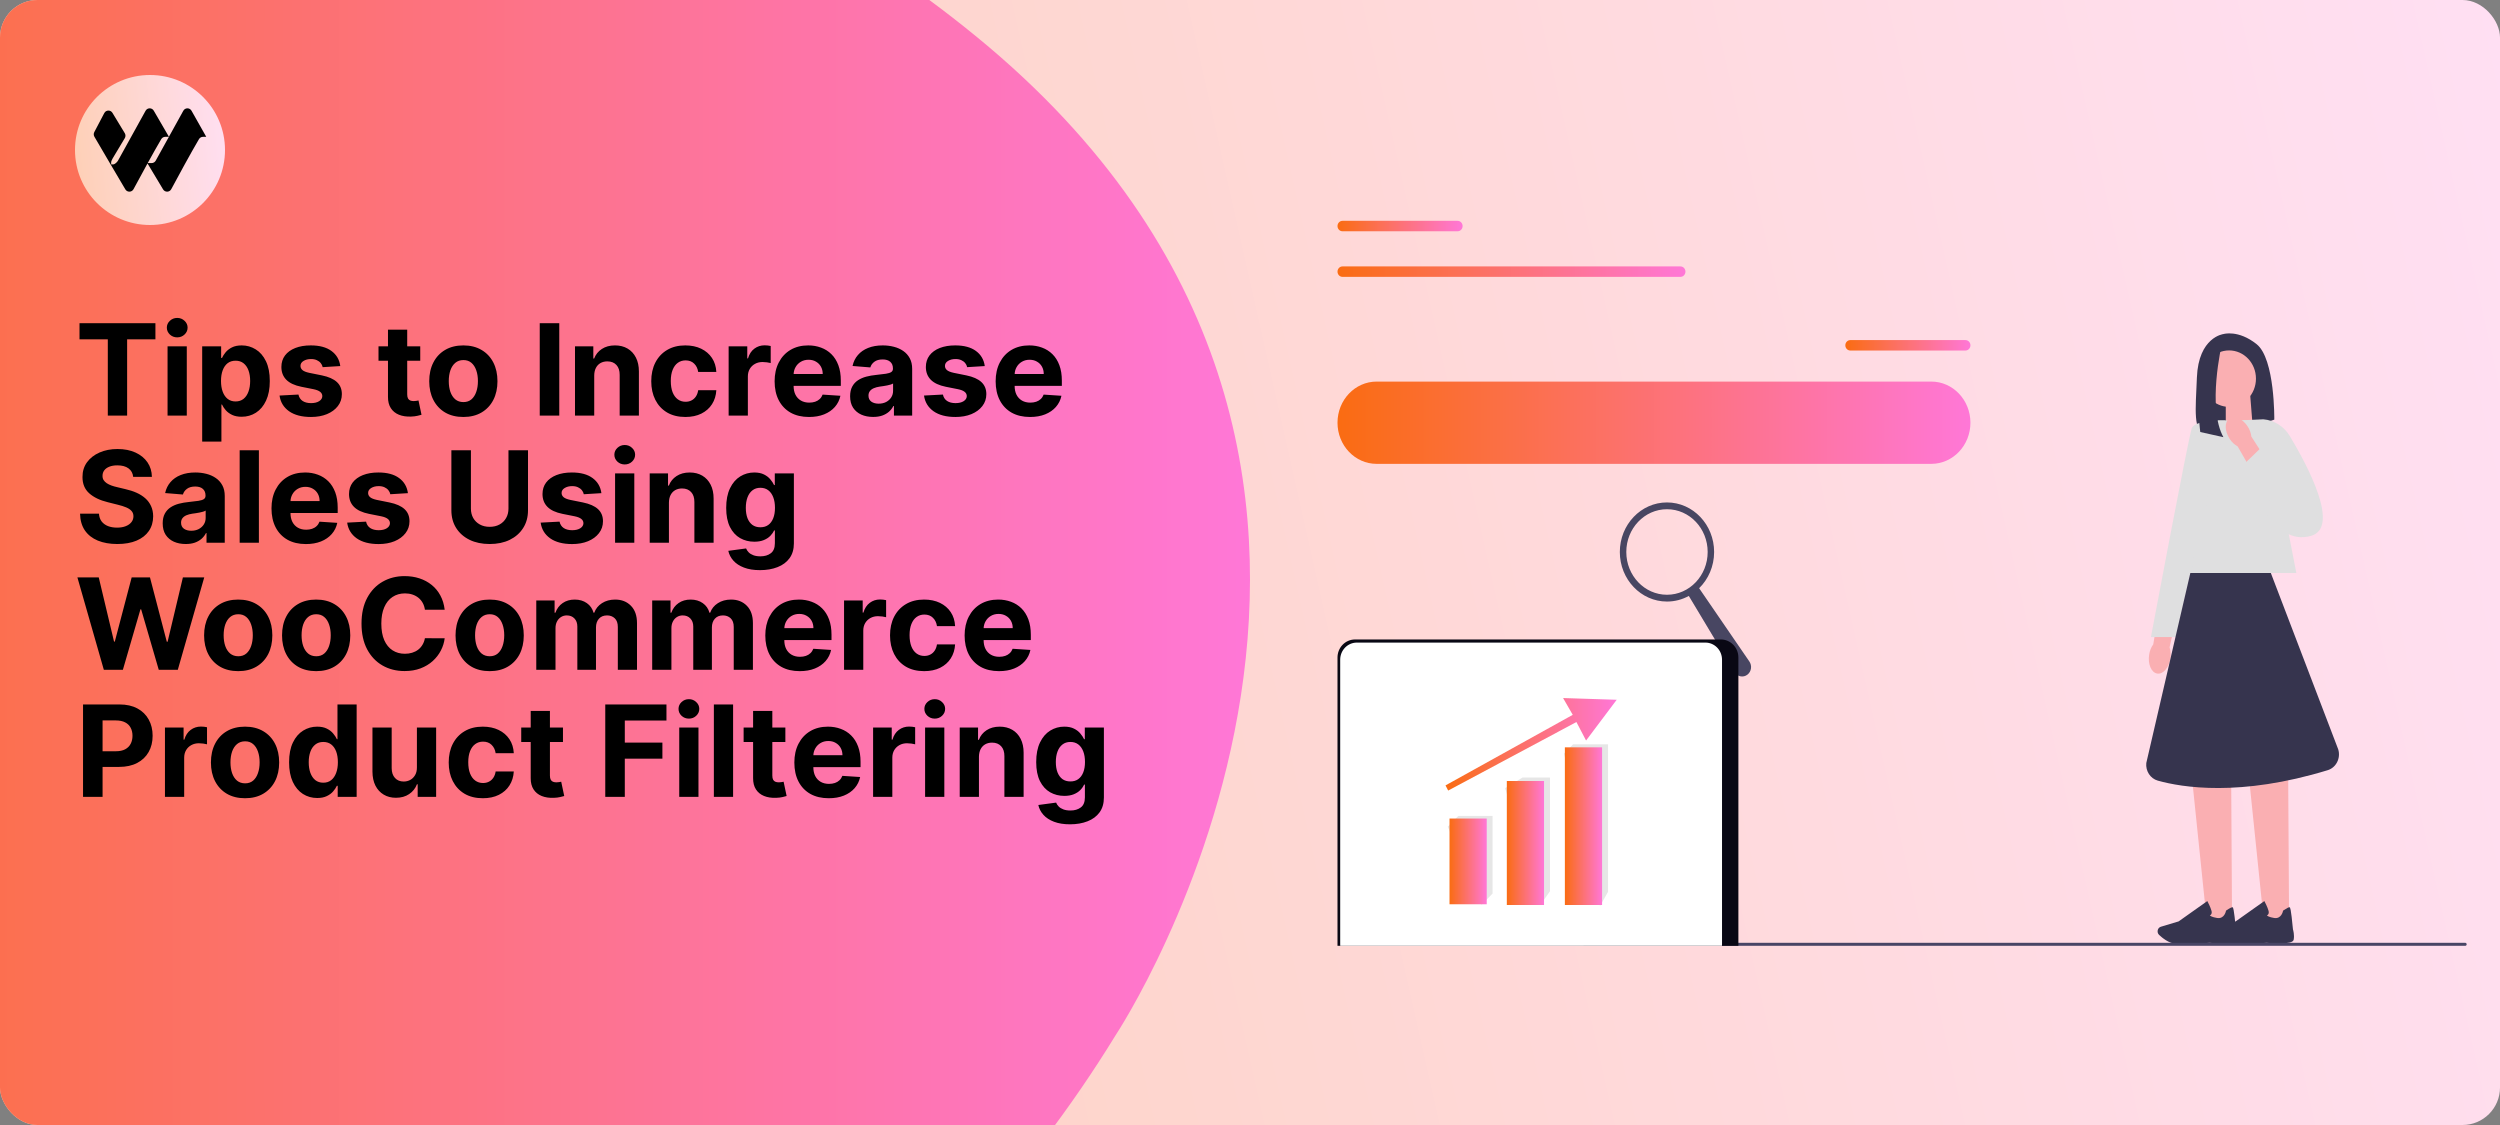 <svg width="1200" height="540" viewBox="0 0 1200 540" fill="none" xmlns="http://www.w3.org/2000/svg">
<rect x="0" y="0" width="1200" height="540" fill="#808080" stroke="none"/>
<g clip-path="url(#clip0_47_266)">
<rect width="1200" height="540" rx="18" fill="url(#paint0_linear_47_266)"/>
<path d="M-20.467 17.831C18.174 -16.541 219.965 -186.239 468.983 17.828C718 221.895 535.53 496.847 535.53 496.847C365.942 773.947 -65.549 947.94 -211.525 797.576C-357.501 647.211 -234.051 207.817 -20.467 17.831Z" fill="url(#paint1_linear_47_266)"/>
<g clip-path="url(#clip1_47_266)">
<path d="M108 72C108 52.118 91.882 36 72 36C52.118 36 36 52.118 36 72C36 91.882 52.118 108 72 108C91.882 108 108 91.882 108 72Z" fill="url(#paint2_linear_47_266)"/>
<path d="M87.989 53.171C88.85 51.617 91.057 51.608 91.93 53.154L99 65.676H97.442C96.653 65.676 95.921 66.088 95.516 66.774C91.547 73.495 85.305 85.027 82.203 90.803C81.367 92.359 79.18 92.407 78.271 90.894L70.805 78.45C68.224 83.135 65.724 87.765 64.092 90.803C63.257 92.359 61.069 92.407 60.161 90.894L52.718 78.278L45.316 65.637C44.914 64.95 44.894 64.099 45.265 63.393L50.07 54.245C50.93 52.691 53.137 52.682 54.01 54.228L59.95 64.028C60.354 64.776 60.315 65.691 59.848 66.4L54.104 75.981C53.856 76.357 53.353 77.443 53.353 77.895V78.921H54.289C55.109 78.921 56.235 77.829 56.636 77.105L69.879 53.171C70.739 51.617 72.946 51.608 73.82 53.154L81.083 65.653L79.332 65.676C78.542 65.676 77.811 66.088 77.406 66.774C75.55 69.916 73.199 74.112 70.903 78.278H72.771C73.59 78.278 74.346 77.829 74.746 77.105L87.989 53.171Z" fill="black"/>
</g>
<path d="M38.166 162.87V155.136H74.602V162.87H61.02V199.5H51.748V162.87H38.166ZM80.429 199.5V166.227H89.657V199.5H80.429ZM85.064 161.938C83.692 161.938 82.515 161.483 81.533 160.574C80.566 159.649 80.082 158.545 80.082 157.259C80.082 155.988 80.566 154.898 81.533 153.988C82.515 153.064 83.692 152.602 85.064 152.602C86.436 152.602 87.606 153.064 88.573 153.988C89.555 154.898 90.046 155.988 90.046 157.259C90.046 158.545 89.555 159.649 88.573 160.574C87.606 161.483 86.436 161.938 85.064 161.938ZM97.049 211.977V166.227H106.147V171.816H106.558C106.963 170.921 107.548 170.011 108.313 169.087C109.093 168.148 110.104 167.368 111.346 166.747C112.602 166.112 114.162 165.794 116.025 165.794C118.451 165.794 120.689 166.429 122.74 167.7C124.79 168.957 126.43 170.856 127.657 173.397C128.885 175.925 129.498 179.094 129.498 182.907C129.498 186.618 128.899 189.752 127.7 192.308C126.516 194.85 124.899 196.778 122.848 198.092C120.812 199.392 118.53 200.042 116.003 200.042C114.212 200.042 112.689 199.746 111.432 199.153C110.19 198.561 109.172 197.818 108.378 196.922C107.584 196.012 106.977 195.095 106.558 194.171H106.277V211.977H97.049ZM106.082 182.864C106.082 184.842 106.356 186.568 106.905 188.041C107.454 189.514 108.248 190.662 109.288 191.485C110.328 192.294 111.591 192.698 113.079 192.698C114.58 192.698 115.851 192.287 116.891 191.463C117.931 190.626 118.718 189.471 119.252 187.998C119.801 186.51 120.075 184.799 120.075 182.864C120.075 180.943 119.808 179.253 119.274 177.795C118.74 176.336 117.953 175.195 116.913 174.372C115.873 173.549 114.595 173.137 113.079 173.137C111.577 173.137 110.306 173.535 109.266 174.329C108.241 175.123 107.454 176.25 106.905 177.708C106.356 179.167 106.082 180.885 106.082 182.864ZM163.334 175.715L154.886 176.235C154.742 175.513 154.431 174.863 153.955 174.286C153.478 173.693 152.85 173.224 152.07 172.877C151.305 172.516 150.388 172.336 149.319 172.336C147.889 172.336 146.683 172.639 145.701 173.246C144.719 173.838 144.228 174.632 144.228 175.629C144.228 176.423 144.546 177.094 145.182 177.643C145.817 178.192 146.907 178.632 148.453 178.964L154.475 180.178C157.709 180.842 160.121 181.911 161.71 183.384C163.298 184.857 164.092 186.792 164.092 189.189C164.092 191.37 163.45 193.283 162.165 194.929C160.894 196.576 159.146 197.861 156.922 198.785C154.713 199.695 152.164 200.15 149.276 200.15C144.871 200.15 141.362 199.233 138.748 197.399C136.149 195.55 134.625 193.038 134.177 189.86L143.254 189.384C143.528 190.727 144.192 191.752 145.247 192.46C146.301 193.153 147.651 193.5 149.297 193.5C150.915 193.5 152.214 193.189 153.196 192.568C154.193 191.933 154.698 191.117 154.713 190.12C154.698 189.283 154.345 188.597 153.651 188.062C152.958 187.514 151.89 187.095 150.445 186.806L144.683 185.658C141.434 185.008 139.015 183.882 137.427 182.279C135.852 180.676 135.065 178.632 135.065 176.148C135.065 174.011 135.643 172.17 136.798 170.625C137.968 169.079 139.607 167.888 141.716 167.05C143.839 166.213 146.322 165.794 149.167 165.794C153.37 165.794 156.677 166.682 159.089 168.458C161.515 170.235 162.93 172.654 163.334 175.715ZM201.719 166.227V173.159H181.682V166.227H201.719ZM186.231 158.256H195.459V189.276C195.459 190.128 195.589 190.792 195.849 191.268C196.109 191.731 196.47 192.056 196.932 192.243C197.408 192.431 197.957 192.525 198.578 192.525C199.011 192.525 199.445 192.489 199.878 192.417C200.311 192.33 200.643 192.265 200.874 192.222L202.326 199.088C201.864 199.233 201.214 199.399 200.376 199.587C199.539 199.789 198.52 199.912 197.322 199.955C195.098 200.042 193.148 199.746 191.473 199.067C189.812 198.388 188.52 197.334 187.596 195.904C186.671 194.474 186.216 192.669 186.231 190.489V158.256ZM222.406 200.15C219.042 200.15 216.132 199.435 213.677 198.005C211.236 196.561 209.351 194.554 208.023 191.983C206.694 189.398 206.03 186.402 206.03 182.994C206.03 179.557 206.694 176.553 208.023 173.982C209.351 171.397 211.236 169.39 213.677 167.96C216.132 166.516 219.042 165.794 222.406 165.794C225.771 165.794 228.674 166.516 231.114 167.96C233.569 169.39 235.461 171.397 236.79 173.982C238.118 176.553 238.783 179.557 238.783 182.994C238.783 186.402 238.118 189.398 236.79 191.983C235.461 194.554 233.569 196.561 231.114 198.005C228.674 199.435 225.771 200.15 222.406 200.15ZM222.45 193.001C223.98 193.001 225.258 192.568 226.284 191.702C227.309 190.821 228.082 189.622 228.602 188.106C229.136 186.589 229.403 184.864 229.403 182.929C229.403 180.993 229.136 179.268 228.602 177.751C228.082 176.235 227.309 175.036 226.284 174.156C225.258 173.275 223.98 172.834 222.45 172.834C220.904 172.834 219.605 173.275 218.551 174.156C217.511 175.036 216.724 176.235 216.189 177.751C215.669 179.268 215.41 180.993 215.41 182.929C215.41 184.864 215.669 186.589 216.189 188.106C216.724 189.622 217.511 190.821 218.551 191.702C219.605 192.568 220.904 193.001 222.45 193.001ZM268.454 155.136V199.5H259.075V155.136H268.454ZM285.226 180.264V199.5H275.998V166.227H284.793V172.098H285.183C285.919 170.163 287.154 168.632 288.887 167.505C290.62 166.364 292.721 165.794 295.19 165.794C297.501 165.794 299.516 166.299 301.234 167.31C302.953 168.321 304.288 169.765 305.242 171.643C306.195 173.506 306.671 175.73 306.671 178.315V199.5H297.443V179.961C297.458 177.925 296.938 176.336 295.884 175.195C294.829 174.04 293.378 173.462 291.53 173.462C290.288 173.462 289.19 173.73 288.237 174.264C287.298 174.798 286.562 175.578 286.027 176.603C285.508 177.614 285.24 178.835 285.226 180.264ZM328.978 200.15C325.569 200.15 322.638 199.428 320.183 197.984C317.742 196.525 315.865 194.503 314.551 191.918C313.251 189.333 312.601 186.358 312.601 182.994C312.601 179.585 313.258 176.596 314.572 174.026C315.901 171.441 317.786 169.426 320.226 167.982C322.667 166.523 325.569 165.794 328.934 165.794C331.837 165.794 334.379 166.321 336.559 167.375C338.74 168.43 340.466 169.91 341.737 171.816C343.007 173.722 343.708 175.961 343.838 178.531H335.13C334.884 176.871 334.234 175.535 333.18 174.524C332.14 173.498 330.776 172.986 329.086 172.986C327.656 172.986 326.407 173.376 325.338 174.156C324.284 174.921 323.461 176.04 322.869 177.513C322.277 178.986 321.981 180.77 321.981 182.864C321.981 184.987 322.27 186.792 322.847 188.279C323.439 189.767 324.27 190.9 325.338 191.68C326.407 192.46 327.656 192.85 329.086 192.85C330.14 192.85 331.086 192.633 331.924 192.2C332.776 191.767 333.476 191.138 334.025 190.315C334.588 189.478 334.956 188.474 335.13 187.304H343.838C343.693 189.846 343 192.084 341.758 194.02C340.531 195.94 338.834 197.442 336.668 198.525C334.501 199.608 331.938 200.15 328.978 200.15ZM349.746 199.5V166.227H358.692V172.033H359.039C359.646 169.968 360.664 168.408 362.093 167.354C363.523 166.285 365.169 165.751 367.032 165.751C367.494 165.751 367.993 165.78 368.527 165.837C369.061 165.895 369.531 165.975 369.935 166.076V174.264C369.502 174.134 368.902 174.018 368.137 173.917C367.372 173.816 366.671 173.766 366.036 173.766C364.678 173.766 363.465 174.062 362.397 174.654C361.342 175.231 360.505 176.04 359.884 177.08C359.277 178.12 358.974 179.318 358.974 180.676V199.5H349.746ZM388.32 200.15C384.898 200.15 381.952 199.457 379.482 198.07C377.027 196.67 375.136 194.691 373.807 192.135C372.478 189.564 371.814 186.525 371.814 183.015C371.814 179.593 372.478 176.589 373.807 174.004C375.136 171.419 377.006 169.404 379.417 167.96C381.844 166.516 384.689 165.794 387.952 165.794C390.147 165.794 392.191 166.148 394.083 166.855C395.989 167.549 397.65 168.596 399.065 169.996C400.494 171.397 401.606 173.159 402.401 175.282C403.195 177.39 403.592 179.86 403.592 182.69V185.225H375.497V179.506H394.906C394.906 178.177 394.617 177 394.039 175.975C393.462 174.95 392.66 174.148 391.635 173.571C390.624 172.979 389.447 172.683 388.104 172.683C386.703 172.683 385.461 173.007 384.378 173.657C383.309 174.293 382.472 175.152 381.865 176.235C381.259 177.304 380.948 178.495 380.934 179.809V185.246C380.934 186.893 381.237 188.315 381.844 189.514C382.465 190.712 383.338 191.637 384.465 192.287C385.591 192.936 386.927 193.261 388.472 193.261C389.497 193.261 390.436 193.117 391.288 192.828C392.14 192.539 392.869 192.106 393.476 191.528C394.083 190.951 394.545 190.243 394.862 189.406L403.397 189.969C402.964 192.019 402.076 193.81 400.733 195.341C399.404 196.857 397.686 198.041 395.577 198.893C393.483 199.731 391.064 200.15 388.32 200.15ZM419.102 200.128C416.979 200.128 415.087 199.76 413.427 199.023C411.766 198.272 410.452 197.168 409.484 195.709C408.531 194.236 408.055 192.402 408.055 190.207C408.055 188.359 408.394 186.806 409.073 185.55C409.751 184.293 410.676 183.282 411.845 182.517C413.015 181.752 414.344 181.174 415.831 180.784C417.333 180.394 418.907 180.12 420.553 179.961C422.489 179.759 424.048 179.571 425.232 179.398C426.417 179.21 427.276 178.936 427.81 178.575C428.345 178.214 428.612 177.679 428.612 176.972V176.842C428.612 175.47 428.178 174.408 427.312 173.657C426.46 172.906 425.247 172.531 423.673 172.531C422.012 172.531 420.691 172.899 419.709 173.636C418.727 174.358 418.077 175.268 417.759 176.365L409.224 175.672C409.657 173.65 410.51 171.903 411.78 170.43C413.051 168.942 414.69 167.801 416.698 167.007C418.719 166.198 421.059 165.794 423.716 165.794C425.565 165.794 427.334 166.011 429.023 166.444C430.727 166.877 432.236 167.549 433.551 168.458C434.879 169.368 435.926 170.538 436.692 171.968C437.457 173.383 437.84 175.08 437.84 177.058V199.5H429.088V194.886H428.828C428.294 195.926 427.579 196.843 426.684 197.637C425.788 198.417 424.713 199.031 423.456 199.478C422.2 199.912 420.748 200.128 419.102 200.128ZM421.745 193.76C423.102 193.76 424.301 193.492 425.341 192.958C426.381 192.409 427.196 191.673 427.789 190.749C428.381 189.824 428.677 188.777 428.677 187.608V184.077C428.388 184.264 427.991 184.438 427.485 184.597C426.994 184.741 426.438 184.878 425.817 185.008C425.196 185.124 424.575 185.232 423.954 185.333C423.333 185.42 422.77 185.499 422.265 185.571C421.182 185.73 420.236 185.983 419.427 186.33C418.618 186.676 417.99 187.145 417.542 187.738C417.095 188.315 416.871 189.037 416.871 189.904C416.871 191.16 417.326 192.121 418.236 192.785C419.16 193.435 420.33 193.76 421.745 193.76ZM472.683 175.715L464.235 176.235C464.09 175.513 463.78 174.863 463.303 174.286C462.827 173.693 462.199 173.224 461.419 172.877C460.653 172.516 459.736 172.336 458.668 172.336C457.238 172.336 456.032 172.639 455.05 173.246C454.068 173.838 453.577 174.632 453.577 175.629C453.577 176.423 453.895 177.094 454.53 177.643C455.166 178.192 456.256 178.632 457.801 178.964L463.823 180.178C467.058 180.842 469.47 181.911 471.058 183.384C472.647 184.857 473.441 186.792 473.441 189.189C473.441 191.37 472.798 193.283 471.513 194.929C470.242 196.576 468.495 197.861 466.271 198.785C464.061 199.695 461.513 200.15 458.624 200.15C454.22 200.15 450.71 199.233 448.097 197.399C445.497 195.55 443.974 193.038 443.526 189.86L452.602 189.384C452.877 190.727 453.541 191.752 454.595 192.46C455.649 193.153 457 193.5 458.646 193.5C460.263 193.5 461.563 193.189 462.545 192.568C463.542 191.933 464.047 191.117 464.061 190.12C464.047 189.283 463.693 188.597 463 188.062C462.307 187.514 461.238 187.095 459.794 186.806L454.032 185.658C450.783 185.008 448.364 183.882 446.775 182.279C445.201 180.676 444.414 178.632 444.414 176.148C444.414 174.011 444.992 172.17 446.147 170.625C447.317 169.079 448.956 167.888 451.064 167.05C453.187 166.213 455.671 165.794 458.516 165.794C462.718 165.794 466.025 166.682 468.437 168.458C470.863 170.235 472.279 172.654 472.683 175.715ZM494.415 200.15C490.993 200.15 488.047 199.457 485.577 198.07C483.122 196.67 481.23 194.691 479.902 192.135C478.573 189.564 477.909 186.525 477.909 183.015C477.909 179.593 478.573 176.589 479.902 174.004C481.23 171.419 483.1 169.404 485.512 167.96C487.938 166.516 490.783 165.794 494.047 165.794C496.242 165.794 498.285 166.148 500.177 166.855C502.084 167.549 503.744 168.596 505.16 169.996C506.589 171.397 507.701 173.159 508.495 175.282C509.29 177.39 509.687 179.86 509.687 182.69V185.225H481.591V179.506H501C501 178.177 500.712 177 500.134 175.975C499.556 174.95 498.755 174.148 497.729 173.571C496.719 172.979 495.542 172.683 494.199 172.683C492.798 172.683 491.556 173.007 490.473 173.657C489.404 174.293 488.566 175.152 487.96 176.235C487.353 177.304 487.043 178.495 487.028 179.809V185.246C487.028 186.893 487.332 188.315 487.938 189.514C488.559 190.712 489.433 191.637 490.559 192.287C491.686 192.936 493.022 193.261 494.567 193.261C495.592 193.261 496.531 193.117 497.383 192.828C498.235 192.539 498.964 192.106 499.571 191.528C500.177 190.951 500.639 190.243 500.957 189.406L509.492 189.969C509.059 192.019 508.171 193.81 506.828 195.341C505.499 196.857 503.78 198.041 501.672 198.893C499.578 199.731 497.159 200.15 494.415 200.15ZM63.922 228.895C63.749 227.148 63.005 225.79 61.691 224.823C60.377 223.855 58.593 223.371 56.341 223.371C54.81 223.371 53.517 223.588 52.463 224.021C51.409 224.44 50.6 225.025 50.037 225.776C49.488 226.527 49.214 227.379 49.214 228.332C49.185 229.126 49.351 229.819 49.712 230.412C50.087 231.004 50.6 231.516 51.25 231.95C51.9 232.368 52.651 232.737 53.503 233.054C54.355 233.358 55.265 233.618 56.232 233.834L60.218 234.787C62.153 235.221 63.929 235.798 65.547 236.52C67.164 237.242 68.565 238.13 69.749 239.185C70.933 240.239 71.85 241.481 72.5 242.911C73.165 244.34 73.504 245.979 73.519 247.828C73.504 250.543 72.811 252.897 71.439 254.89C70.081 256.868 68.117 258.406 65.547 259.504C62.991 260.587 59.908 261.128 56.297 261.128C52.716 261.128 49.596 260.579 46.939 259.482C44.297 258.384 42.231 256.76 40.744 254.608C39.271 252.442 38.498 249.763 38.426 246.571H47.502C47.604 248.059 48.03 249.301 48.781 250.297C49.546 251.279 50.564 252.023 51.835 252.528C53.12 253.019 54.572 253.265 56.189 253.265C57.778 253.265 59.157 253.034 60.326 252.572C61.511 252.11 62.428 251.467 63.077 250.644C63.727 249.821 64.052 248.875 64.052 247.806C64.052 246.81 63.756 245.972 63.164 245.293C62.586 244.615 61.734 244.037 60.608 243.56C59.496 243.084 58.131 242.651 56.514 242.261L51.683 241.048C47.943 240.138 44.99 238.715 42.824 236.78C40.657 234.845 39.581 232.238 39.596 228.96C39.581 226.274 40.296 223.927 41.74 221.92C43.199 219.913 45.199 218.346 47.741 217.219C50.282 216.093 53.171 215.53 56.406 215.53C59.698 215.53 62.572 216.093 65.027 217.219C67.496 218.346 69.417 219.913 70.789 221.92C72.161 223.927 72.869 226.252 72.912 228.895H63.922ZM89.142 261.128C87.019 261.128 85.127 260.76 83.467 260.023C81.806 259.272 80.492 258.168 79.524 256.709C78.571 255.236 78.094 253.402 78.094 251.207C78.094 249.359 78.434 247.806 79.113 246.55C79.791 245.293 80.716 244.282 81.885 243.517C83.055 242.752 84.384 242.174 85.871 241.784C87.373 241.394 88.947 241.12 90.594 240.961C92.529 240.759 94.088 240.571 95.272 240.398C96.457 240.21 97.316 239.936 97.85 239.575C98.385 239.214 98.652 238.679 98.652 237.972V237.842C98.652 236.47 98.219 235.408 97.352 234.657C96.5 233.906 95.287 233.531 93.713 233.531C92.052 233.531 90.731 233.899 89.749 234.636C88.767 235.358 88.117 236.268 87.799 237.365L79.264 236.672C79.698 234.65 80.55 232.903 81.82 231.43C83.091 229.942 84.73 228.801 86.738 228.007C88.759 227.198 91.099 226.794 93.756 226.794C95.605 226.794 97.374 227.011 99.063 227.444C100.767 227.877 102.276 228.549 103.591 229.458C104.919 230.368 105.966 231.538 106.732 232.968C107.497 234.383 107.88 236.08 107.88 238.058V260.5H99.128V255.886H98.868C98.334 256.926 97.619 257.843 96.724 258.637C95.829 259.417 94.753 260.031 93.496 260.478C92.24 260.912 90.788 261.128 89.142 261.128ZM91.785 254.76C93.142 254.76 94.341 254.492 95.381 253.958C96.421 253.409 97.237 252.673 97.829 251.749C98.421 250.824 98.717 249.777 98.717 248.608V245.077C98.428 245.264 98.031 245.438 97.525 245.597C97.034 245.741 96.478 245.878 95.857 246.008C95.236 246.124 94.615 246.232 93.994 246.333C93.373 246.42 92.81 246.499 92.305 246.571C91.222 246.73 90.276 246.983 89.467 247.33C88.658 247.676 88.03 248.145 87.582 248.738C87.135 249.315 86.911 250.037 86.911 250.904C86.911 252.16 87.366 253.121 88.276 253.785C89.2 254.435 90.37 254.76 91.785 254.76ZM124.267 216.136V260.5H115.039V216.136H124.267ZM146.822 261.15C143.4 261.15 140.454 260.457 137.984 259.07C135.529 257.67 133.638 255.691 132.309 253.135C130.98 250.564 130.316 247.525 130.316 244.015C130.316 240.593 130.98 237.589 132.309 235.004C133.638 232.419 135.508 230.404 137.919 228.96C140.346 227.516 143.19 226.794 146.454 226.794C148.649 226.794 150.693 227.148 152.585 227.855C154.491 228.549 156.152 229.596 157.567 230.996C158.996 232.397 160.108 234.159 160.903 236.282C161.697 238.39 162.094 240.86 162.094 243.69V246.225H133.999V240.506H153.408C153.408 239.177 153.119 238 152.541 236.975C151.964 235.95 151.162 235.148 150.137 234.571C149.126 233.979 147.949 233.683 146.606 233.683C145.205 233.683 143.963 234.007 142.88 234.657C141.811 235.293 140.974 236.152 140.367 237.235C139.761 238.304 139.45 239.495 139.436 240.809V246.246C139.436 247.893 139.739 249.315 140.346 250.514C140.967 251.712 141.84 252.637 142.967 253.287C144.093 253.936 145.429 254.261 146.974 254.261C147.999 254.261 148.938 254.117 149.79 253.828C150.642 253.539 151.371 253.106 151.978 252.528C152.585 251.951 153.047 251.243 153.364 250.406L161.899 250.969C161.466 253.019 160.578 254.81 159.235 256.341C157.906 257.857 156.188 259.041 154.079 259.893C151.985 260.731 149.566 261.15 146.822 261.15ZM195.8 236.715L187.352 237.235C187.208 236.513 186.897 235.863 186.42 235.286C185.944 234.693 185.316 234.224 184.536 233.877C183.77 233.516 182.853 233.336 181.785 233.336C180.355 233.336 179.149 233.639 178.167 234.246C177.185 234.838 176.694 235.632 176.694 236.629C176.694 237.423 177.012 238.094 177.647 238.643C178.283 239.192 179.373 239.632 180.918 239.964L186.94 241.178C190.175 241.842 192.587 242.911 194.175 244.384C195.764 245.857 196.558 247.792 196.558 250.189C196.558 252.37 195.916 254.283 194.63 255.929C193.359 257.576 191.612 258.861 189.388 259.785C187.179 260.695 184.63 261.15 181.741 261.15C177.337 261.15 173.828 260.233 171.214 258.399C168.614 256.55 167.091 254.038 166.643 250.86L175.719 250.384C175.994 251.727 176.658 252.752 177.712 253.46C178.767 254.153 180.117 254.5 181.763 254.5C183.381 254.5 184.68 254.189 185.662 253.568C186.659 252.933 187.164 252.117 187.179 251.12C187.164 250.283 186.81 249.597 186.117 249.062C185.424 248.514 184.355 248.095 182.911 247.806L177.149 246.658C173.9 246.008 171.481 244.882 169.892 243.279C168.318 241.676 167.531 239.632 167.531 237.148C167.531 235.011 168.109 233.17 169.264 231.625C170.434 230.079 172.073 228.888 174.181 228.05C176.304 227.213 178.788 226.794 181.633 226.794C185.836 226.794 189.143 227.682 191.554 229.458C193.98 231.235 195.396 233.654 195.8 236.715ZM244.063 216.136H253.442V244.947C253.442 248.182 252.67 251.012 251.125 253.438C249.594 255.864 247.449 257.756 244.691 259.114C241.933 260.457 238.72 261.128 235.051 261.128C231.369 261.128 228.149 260.457 225.39 259.114C222.632 257.756 220.487 255.864 218.957 253.438C217.426 251.012 216.661 248.182 216.661 244.947V216.136H226.04V244.145C226.04 245.835 226.408 247.337 227.145 248.651C227.896 249.965 228.95 250.998 230.308 251.749C231.665 252.5 233.246 252.875 235.051 252.875C236.871 252.875 238.452 252.5 239.795 251.749C241.153 250.998 242.2 249.965 242.936 248.651C243.687 247.337 244.063 245.835 244.063 244.145V216.136ZM288.67 236.715L280.222 237.235C280.078 236.513 279.767 235.863 279.291 235.286C278.814 234.693 278.186 234.224 277.406 233.877C276.641 233.516 275.724 233.336 274.655 233.336C273.225 233.336 272.019 233.639 271.037 234.246C270.055 234.838 269.564 235.632 269.564 236.629C269.564 237.423 269.882 238.094 270.517 238.643C271.153 239.192 272.243 239.632 273.788 239.964L279.81 241.178C283.045 241.842 285.457 242.911 287.046 244.384C288.634 245.857 289.428 247.792 289.428 250.189C289.428 252.37 288.786 254.283 287.5 255.929C286.23 257.576 284.482 258.861 282.258 259.785C280.049 260.695 277.5 261.15 274.612 261.15C270.207 261.15 266.698 260.233 264.084 258.399C261.484 256.55 259.961 254.038 259.513 250.86L268.59 250.384C268.864 251.727 269.528 252.752 270.582 253.46C271.637 254.153 272.987 254.5 274.633 254.5C276.251 254.5 277.55 254.189 278.532 253.568C279.529 252.933 280.034 252.117 280.049 251.12C280.034 250.283 279.68 249.597 278.987 249.062C278.294 248.514 277.225 248.095 275.781 247.806L270.019 246.658C266.77 246.008 264.351 244.882 262.763 243.279C261.188 241.676 260.401 239.632 260.401 237.148C260.401 235.011 260.979 233.17 262.134 231.625C263.304 230.079 264.943 228.888 267.052 228.05C269.174 227.213 271.658 226.794 274.503 226.794C278.706 226.794 282.013 227.682 284.424 229.458C286.851 231.235 288.266 233.654 288.67 236.715ZM295.239 260.5V227.227H304.467V260.5H295.239ZM299.875 222.938C298.503 222.938 297.326 222.483 296.344 221.574C295.376 220.649 294.893 219.545 294.893 218.259C294.893 216.988 295.376 215.898 296.344 214.988C297.326 214.064 298.503 213.602 299.875 213.602C301.247 213.602 302.416 214.064 303.384 214.988C304.366 215.898 304.857 216.988 304.857 218.259C304.857 219.545 304.366 220.649 303.384 221.574C302.416 222.483 301.247 222.938 299.875 222.938ZM321.087 241.264V260.5H311.859V227.227H320.654V233.098H321.044C321.78 231.163 323.015 229.632 324.748 228.505C326.481 227.364 328.582 226.794 331.052 226.794C333.362 226.794 335.377 227.299 337.095 228.31C338.814 229.321 340.15 230.765 341.103 232.643C342.056 234.506 342.533 236.73 342.533 239.315V260.5H333.305V240.961C333.319 238.925 332.799 237.336 331.745 236.195C330.691 235.04 329.239 234.462 327.391 234.462C326.149 234.462 325.051 234.73 324.098 235.264C323.16 235.798 322.423 236.578 321.889 237.603C321.369 238.614 321.102 239.835 321.087 241.264ZM364.796 273.67C361.806 273.67 359.243 273.259 357.106 272.436C354.983 271.627 353.293 270.522 352.037 269.121C350.78 267.721 349.964 266.147 349.589 264.399L358.124 263.251C358.384 263.915 358.795 264.536 359.358 265.114C359.922 265.692 360.665 266.154 361.59 266.5C362.528 266.861 363.669 267.042 365.012 267.042C367.02 267.042 368.673 266.551 369.973 265.569C371.287 264.601 371.944 262.977 371.944 260.695V254.608H371.554C371.15 255.532 370.543 256.406 369.735 257.229C368.926 258.052 367.886 258.724 366.615 259.244C365.344 259.763 363.828 260.023 362.066 260.023C359.568 260.023 357.293 259.446 355.243 258.29C353.206 257.121 351.582 255.337 350.369 252.94C349.17 250.528 348.571 247.481 348.571 243.799C348.571 240.029 349.185 236.881 350.412 234.354C351.64 231.827 353.271 229.935 355.308 228.679C357.358 227.422 359.604 226.794 362.045 226.794C363.907 226.794 365.467 227.112 366.724 227.747C367.98 228.368 368.991 229.148 369.756 230.087C370.536 231.011 371.135 231.921 371.554 232.816H371.901V227.227H381.064V260.825C381.064 263.655 380.371 266.024 378.984 267.93C377.598 269.836 375.677 271.266 373.222 272.219C370.782 273.187 367.973 273.67 364.796 273.67ZM364.991 253.092C366.478 253.092 367.734 252.723 368.76 251.987C369.8 251.236 370.594 250.167 371.143 248.781C371.706 247.38 371.987 245.705 371.987 243.755C371.987 241.806 371.713 240.116 371.164 238.686C370.615 237.242 369.821 236.123 368.781 235.329C367.742 234.535 366.478 234.137 364.991 234.137C363.474 234.137 362.196 234.549 361.156 235.372C360.117 236.181 359.33 237.307 358.795 238.751C358.261 240.196 357.994 241.864 357.994 243.755C357.994 245.676 358.261 247.337 358.795 248.738C359.344 250.124 360.131 251.2 361.156 251.965C362.196 252.716 363.474 253.092 364.991 253.092ZM49.842 321.5L37.148 277.136H47.394L54.738 307.961H55.106L63.207 277.136H71.981L80.06 308.026H80.45L87.794 277.136H98.04L85.346 321.5H76.204L67.756 292.495H67.41L58.983 321.5H49.842ZM114.346 322.15C110.981 322.15 108.071 321.435 105.616 320.005C103.175 318.561 101.291 316.554 99.962 313.983C98.634 311.398 97.969 308.402 97.969 304.994C97.969 301.557 98.634 298.553 99.962 295.982C101.291 293.397 103.175 291.39 105.616 289.96C108.071 288.516 110.981 287.794 114.346 287.794C117.711 287.794 120.613 288.516 123.054 289.96C125.509 291.39 127.401 293.397 128.729 295.982C130.058 298.553 130.722 301.557 130.722 304.994C130.722 308.402 130.058 311.398 128.729 313.983C127.401 316.554 125.509 318.561 123.054 320.005C120.613 321.435 117.711 322.15 114.346 322.15ZM114.389 315.001C115.92 315.001 117.198 314.568 118.223 313.702C119.249 312.821 120.021 311.622 120.541 310.106C121.075 308.589 121.343 306.864 121.343 304.929C121.343 302.993 121.075 301.268 120.541 299.751C120.021 298.235 119.249 297.036 118.223 296.156C117.198 295.275 115.92 294.834 114.389 294.834C112.844 294.834 111.544 295.275 110.49 296.156C109.45 297.036 108.663 298.235 108.129 299.751C107.609 301.268 107.349 302.993 107.349 304.929C107.349 306.864 107.609 308.589 108.129 310.106C108.663 311.622 109.45 312.821 110.49 313.702C111.544 314.568 112.844 315.001 114.389 315.001ZM151.756 322.15C148.391 322.15 145.481 321.435 143.026 320.005C140.586 318.561 138.701 316.554 137.372 313.983C136.044 311.398 135.38 308.402 135.38 304.994C135.38 301.557 136.044 298.553 137.372 295.982C138.701 293.397 140.586 291.39 143.026 289.96C145.481 288.516 148.391 287.794 151.756 287.794C155.121 287.794 158.023 288.516 160.464 289.96C162.919 291.39 164.811 293.397 166.139 295.982C167.468 298.553 168.132 301.557 168.132 304.994C168.132 308.402 167.468 311.398 166.139 313.983C164.811 316.554 162.919 318.561 160.464 320.005C158.023 321.435 155.121 322.15 151.756 322.15ZM151.799 315.001C153.33 315.001 154.608 314.568 155.633 313.702C156.659 312.821 157.431 311.622 157.951 310.106C158.486 308.589 158.753 306.864 158.753 304.929C158.753 302.993 158.486 301.268 157.951 299.751C157.431 298.235 156.659 297.036 155.633 296.156C154.608 295.275 153.33 294.834 151.799 294.834C150.254 294.834 148.954 295.275 147.9 296.156C146.86 297.036 146.073 298.235 145.539 299.751C145.019 301.268 144.759 302.993 144.759 304.929C144.759 306.864 145.019 308.589 145.539 310.106C146.073 311.622 146.86 312.821 147.9 313.702C148.954 314.568 150.254 315.001 151.799 315.001ZM213.449 292.668H203.961C203.788 291.44 203.434 290.35 202.9 289.397C202.365 288.429 201.679 287.606 200.842 286.928C200.004 286.249 199.037 285.729 197.939 285.368C196.856 285.007 195.679 284.826 194.408 284.826C192.112 284.826 190.112 285.397 188.408 286.538C186.704 287.664 185.382 289.31 184.444 291.477C183.505 293.628 183.036 296.242 183.036 299.318C183.036 302.481 183.505 305.138 184.444 307.29C185.397 309.442 186.726 311.066 188.43 312.164C190.134 313.261 192.105 313.81 194.343 313.81C195.6 313.81 196.762 313.644 197.831 313.312C198.914 312.98 199.874 312.496 200.712 311.86C201.55 311.211 202.243 310.424 202.791 309.499C203.355 308.575 203.745 307.521 203.961 306.337L213.449 306.38C213.204 308.416 212.59 310.38 211.608 312.272C210.64 314.149 209.333 315.832 207.687 317.319C206.055 318.792 204.106 319.962 201.838 320.828C199.585 321.681 197.037 322.107 194.192 322.107C190.235 322.107 186.697 321.211 183.577 319.42C180.472 317.63 178.017 315.038 176.212 311.644C174.422 308.25 173.526 304.142 173.526 299.318C173.526 294.48 174.436 290.365 176.256 286.971C178.075 283.577 180.545 280.992 183.664 279.216C186.783 277.425 190.293 276.53 194.192 276.53C196.762 276.53 199.145 276.891 201.34 277.613C203.55 278.335 205.506 279.389 207.21 280.776C208.915 282.147 210.301 283.83 211.37 285.823C212.453 287.816 213.146 290.097 213.449 292.668ZM235.035 322.15C231.67 322.15 228.761 321.435 226.305 320.005C223.865 318.561 221.98 316.554 220.652 313.983C219.323 311.398 218.659 308.402 218.659 304.994C218.659 301.557 219.323 298.553 220.652 295.982C221.98 293.397 223.865 291.39 226.305 289.96C228.761 288.516 231.67 287.794 235.035 287.794C238.4 287.794 241.303 288.516 243.743 289.96C246.198 291.39 248.09 293.397 249.419 295.982C250.747 298.553 251.412 301.557 251.412 304.994C251.412 308.402 250.747 311.398 249.419 313.983C248.09 316.554 246.198 318.561 243.743 320.005C241.303 321.435 238.4 322.15 235.035 322.15ZM235.079 315.001C236.609 315.001 237.887 314.568 238.913 313.702C239.938 312.821 240.711 311.622 241.231 310.106C241.765 308.589 242.032 306.864 242.032 304.929C242.032 302.993 241.765 301.268 241.231 299.751C240.711 298.235 239.938 297.036 238.913 296.156C237.887 295.275 236.609 294.834 235.079 294.834C233.533 294.834 232.234 295.275 231.179 296.156C230.14 297.036 229.353 298.235 228.818 299.751C228.298 301.268 228.038 302.993 228.038 304.929C228.038 306.864 228.298 308.589 228.818 310.106C229.353 311.622 230.14 312.821 231.179 313.702C232.234 314.568 233.533 315.001 235.079 315.001ZM257.412 321.5V288.227H266.207V294.098H266.597C267.29 292.148 268.445 290.61 270.063 289.484C271.68 288.357 273.615 287.794 275.868 287.794C278.15 287.794 280.092 288.364 281.695 289.505C283.298 290.632 284.367 292.163 284.901 294.098H285.248C285.926 292.191 287.154 290.668 288.93 289.527C290.721 288.372 292.837 287.794 295.277 287.794C298.382 287.794 300.902 288.783 302.837 290.762C304.787 292.726 305.761 295.513 305.761 299.123V321.5H296.555V300.943C296.555 299.094 296.064 297.708 295.082 296.784C294.1 295.859 292.873 295.397 291.4 295.397C289.724 295.397 288.417 295.932 287.479 297C286.54 298.055 286.071 299.448 286.071 301.181V321.5H277.124V300.748C277.124 299.116 276.655 297.816 275.716 296.849C274.792 295.881 273.572 295.397 272.055 295.397C271.03 295.397 270.106 295.657 269.283 296.177C268.474 296.683 267.831 297.397 267.355 298.322C266.878 299.232 266.64 300.3 266.64 301.528V321.5H257.412ZM313.051 321.5V288.227H321.845V294.098H322.235C322.929 292.148 324.084 290.61 325.701 289.484C327.319 288.357 329.254 287.794 331.507 287.794C333.788 287.794 335.731 288.364 337.334 289.505C338.937 290.632 340.005 292.163 340.54 294.098H340.886C341.565 292.191 342.793 290.668 344.569 289.527C346.36 288.372 348.475 287.794 350.916 287.794C354.021 287.794 356.541 288.783 358.476 290.762C360.425 292.726 361.4 295.513 361.4 299.123V321.5H352.194V300.943C352.194 299.094 351.703 297.708 350.721 296.784C349.739 295.859 348.511 295.397 347.038 295.397C345.363 295.397 344.056 295.932 343.117 297C342.179 298.055 341.709 299.448 341.709 301.181V321.5H332.763V300.748C332.763 299.116 332.294 297.816 331.355 296.849C330.431 295.881 329.21 295.397 327.694 295.397C326.669 295.397 325.745 295.657 324.921 296.177C324.113 296.683 323.47 297.397 322.994 298.322C322.517 299.232 322.279 300.3 322.279 301.528V321.5H313.051ZM383.853 322.15C380.43 322.15 377.484 321.457 375.015 320.07C372.56 318.67 370.668 316.691 369.339 314.135C368.011 311.564 367.346 308.525 367.346 305.015C367.346 301.593 368.011 298.589 369.339 296.004C370.668 293.419 372.538 291.404 374.95 289.96C377.376 288.516 380.221 287.794 383.484 287.794C385.68 287.794 387.723 288.148 389.615 288.855C391.521 289.549 393.182 290.596 394.597 291.996C396.027 293.397 397.139 295.159 397.933 297.282C398.727 299.39 399.124 301.86 399.124 304.69V307.225H371.029V301.506H390.438C390.438 300.177 390.149 299 389.571 297.975C388.994 296.95 388.192 296.148 387.167 295.571C386.156 294.979 384.979 294.683 383.636 294.683C382.235 294.683 380.993 295.007 379.91 295.657C378.842 296.293 378.004 297.152 377.397 298.235C376.791 299.304 376.48 300.495 376.466 301.809V307.246C376.466 308.893 376.769 310.315 377.376 311.514C377.997 312.712 378.87 313.637 379.997 314.287C381.123 314.936 382.459 315.261 384.004 315.261C385.03 315.261 385.968 315.117 386.82 314.828C387.672 314.539 388.402 314.106 389.008 313.528C389.615 312.951 390.077 312.243 390.395 311.406L398.929 311.969C398.496 314.019 397.608 315.81 396.265 317.341C394.936 318.857 393.218 320.041 391.109 320.893C389.015 321.731 386.597 322.15 383.853 322.15ZM405.146 321.5V288.227H414.093V294.033H414.439C415.046 291.968 416.064 290.408 417.494 289.354C418.923 288.285 420.57 287.751 422.433 287.751C422.895 287.751 423.393 287.78 423.927 287.837C424.462 287.895 424.931 287.975 425.335 288.076V296.264C424.902 296.134 424.303 296.018 423.537 295.917C422.772 295.816 422.072 295.766 421.436 295.766C420.079 295.766 418.866 296.062 417.797 296.654C416.743 297.231 415.905 298.04 415.284 299.08C414.678 300.12 414.374 301.318 414.374 302.676V321.5H405.146ZM443.591 322.15C440.183 322.15 437.251 321.428 434.796 319.984C432.356 318.525 430.478 316.503 429.164 313.918C427.864 311.333 427.214 308.358 427.214 304.994C427.214 301.585 427.872 298.596 429.186 296.026C430.514 293.441 432.399 291.426 434.839 289.982C437.28 288.523 440.183 287.794 443.548 287.794C446.45 287.794 448.992 288.321 451.173 289.375C453.353 290.43 455.079 291.91 456.35 293.816C457.621 295.722 458.321 297.961 458.451 300.531H449.743C449.497 298.871 448.848 297.535 447.793 296.524C446.754 295.498 445.389 294.986 443.699 294.986C442.27 294.986 441.02 295.376 439.952 296.156C438.897 296.921 438.074 298.04 437.482 299.513C436.89 300.986 436.594 302.77 436.594 304.864C436.594 306.987 436.883 308.792 437.461 310.279C438.053 311.767 438.883 312.9 439.952 313.68C441.02 314.46 442.27 314.85 443.699 314.85C444.753 314.85 445.699 314.633 446.537 314.2C447.389 313.767 448.089 313.138 448.638 312.315C449.201 311.478 449.57 310.474 449.743 309.304H458.451C458.307 311.846 457.613 314.084 456.371 316.02C455.144 317.94 453.447 319.442 451.281 320.525C449.115 321.608 446.551 322.15 443.591 322.15ZM479.523 322.15C476.1 322.15 473.154 321.457 470.685 320.07C468.23 318.67 466.338 316.691 465.009 314.135C463.681 311.564 463.016 308.525 463.016 305.015C463.016 301.593 463.681 298.589 465.009 296.004C466.338 293.419 468.208 291.404 470.62 289.96C473.046 288.516 475.891 287.794 479.154 287.794C481.349 287.794 483.393 288.148 485.285 288.855C487.191 289.549 488.852 290.596 490.267 291.996C491.697 293.397 492.809 295.159 493.603 297.282C494.397 299.39 494.794 301.86 494.794 304.69V307.225H466.699V301.506H486.108C486.108 300.177 485.819 299 485.241 297.975C484.664 296.95 483.862 296.148 482.837 295.571C481.826 294.979 480.649 294.683 479.306 294.683C477.905 294.683 476.663 295.007 475.58 295.657C474.512 296.293 473.674 297.152 473.067 298.235C472.461 299.304 472.15 300.495 472.136 301.809V307.246C472.136 308.893 472.439 310.315 473.046 311.514C473.667 312.712 474.54 313.637 475.667 314.287C476.793 314.936 478.129 315.261 479.674 315.261C480.7 315.261 481.638 315.117 482.49 314.828C483.342 314.539 484.072 314.106 484.678 313.528C485.285 312.951 485.747 312.243 486.065 311.406L494.599 311.969C494.166 314.019 493.278 315.81 491.935 317.341C490.606 318.857 488.888 320.041 486.779 320.893C484.685 321.731 482.266 322.15 479.523 322.15ZM39.856 382.5V338.136H57.359C60.724 338.136 63.59 338.779 65.959 340.064C68.327 341.335 70.132 343.104 71.374 345.371C72.63 347.624 73.258 350.224 73.258 353.17C73.258 356.116 72.623 358.715 71.352 360.968C70.081 363.221 68.24 364.975 65.829 366.232C63.431 367.488 60.529 368.116 57.12 368.116H45.965V360.6H55.604C57.409 360.6 58.897 360.289 60.066 359.668C61.251 359.033 62.132 358.159 62.709 357.047C63.301 355.921 63.597 354.628 63.597 353.17C63.597 351.697 63.301 350.411 62.709 349.314C62.132 348.202 61.251 347.343 60.066 346.736C58.882 346.115 57.38 345.805 55.561 345.805H49.235V382.5H39.856ZM79.178 382.5V349.227H88.124V355.033H88.471C89.077 352.968 90.095 351.408 91.525 350.354C92.955 349.285 94.601 348.751 96.464 348.751C96.926 348.751 97.424 348.78 97.959 348.837C98.493 348.895 98.962 348.975 99.367 349.076V357.264C98.933 357.134 98.334 357.018 97.569 356.917C96.803 356.816 96.103 356.766 95.467 356.766C94.11 356.766 92.897 357.062 91.828 357.654C90.774 358.231 89.936 359.04 89.315 360.08C88.709 361.12 88.406 362.318 88.406 363.676V382.5H79.178ZM117.622 383.15C114.257 383.15 111.347 382.435 108.892 381.005C106.452 379.561 104.567 377.554 103.239 374.983C101.91 372.398 101.246 369.402 101.246 365.994C101.246 362.557 101.91 359.553 103.239 356.982C104.567 354.397 106.452 352.39 108.892 350.96C111.347 349.516 114.257 348.794 117.622 348.794C120.987 348.794 123.89 349.516 126.33 350.96C128.785 352.39 130.677 354.397 132.006 356.982C133.334 359.553 133.999 362.557 133.999 365.994C133.999 369.402 133.334 372.398 132.006 374.983C130.677 377.554 128.785 379.561 126.33 381.005C123.89 382.435 120.987 383.15 117.622 383.15ZM117.665 376.001C119.196 376.001 120.474 375.568 121.5 374.702C122.525 373.821 123.298 372.622 123.817 371.106C124.352 369.589 124.619 367.864 124.619 365.929C124.619 363.993 124.352 362.268 123.817 360.751C123.298 359.235 122.525 358.036 121.5 357.156C120.474 356.275 119.196 355.834 117.665 355.834C116.12 355.834 114.821 356.275 113.766 357.156C112.727 358.036 111.94 359.235 111.405 360.751C110.885 362.268 110.625 363.993 110.625 365.929C110.625 367.864 110.885 369.589 111.405 371.106C111.94 372.622 112.727 373.821 113.766 374.702C114.821 375.568 116.12 376.001 117.665 376.001ZM152.26 383.042C149.732 383.042 147.443 382.392 145.393 381.092C143.357 379.778 141.739 377.85 140.54 375.308C139.356 372.752 138.764 369.618 138.764 365.907C138.764 362.094 139.378 358.925 140.605 356.397C141.833 353.856 143.465 351.957 145.501 350.7C147.552 349.429 149.797 348.794 152.238 348.794C154.101 348.794 155.653 349.112 156.895 349.747C158.152 350.368 159.163 351.148 159.928 352.087C160.708 353.011 161.3 353.921 161.704 354.816H161.986V338.136H171.192V382.5H162.094V377.171H161.704C161.271 378.095 160.657 379.012 159.863 379.922C159.083 380.818 158.065 381.561 156.809 382.153C155.567 382.746 154.05 383.042 152.26 383.042ZM155.184 375.698C156.671 375.698 157.928 375.294 158.953 374.485C159.993 373.662 160.787 372.514 161.336 371.041C161.899 369.568 162.181 367.842 162.181 365.864C162.181 363.885 161.906 362.167 161.358 360.708C160.809 359.25 160.015 358.123 158.975 357.329C157.935 356.535 156.671 356.137 155.184 356.137C153.668 356.137 152.39 356.549 151.35 357.372C150.31 358.195 149.523 359.336 148.989 360.795C148.454 362.253 148.187 363.943 148.187 365.864C148.187 367.799 148.454 369.51 148.989 370.998C149.537 372.471 150.324 373.626 151.35 374.463C152.39 375.287 153.668 375.698 155.184 375.698ZM200.116 368.333V349.227H209.344V382.5H200.484V376.456H200.138C199.387 378.406 198.138 379.973 196.39 381.157C194.657 382.341 192.542 382.933 190.043 382.933C187.819 382.933 185.863 382.428 184.173 381.417C182.483 380.406 181.162 378.969 180.209 377.106C179.27 375.243 178.794 373.012 178.779 370.413V349.227H188.007V368.766C188.022 370.73 188.549 372.283 189.589 373.424C190.628 374.565 192.022 375.135 193.769 375.135C194.881 375.135 195.921 374.882 196.889 374.377C197.856 373.857 198.636 373.092 199.228 372.081C199.835 371.07 200.131 369.821 200.116 368.333ZM231.759 383.15C228.351 383.15 225.419 382.428 222.964 380.984C220.524 379.525 218.646 377.503 217.332 374.918C216.032 372.333 215.382 369.358 215.382 365.994C215.382 362.585 216.04 359.596 217.354 357.026C218.682 354.441 220.567 352.426 223.007 350.982C225.448 349.523 228.351 348.794 231.716 348.794C234.618 348.794 237.16 349.321 239.341 350.375C241.521 351.43 243.247 352.91 244.518 354.816C245.789 356.722 246.489 358.961 246.619 361.531H237.911C237.665 359.871 237.016 358.535 235.961 357.524C234.922 356.498 233.557 355.986 231.867 355.986C230.438 355.986 229.188 356.376 228.12 357.156C227.065 357.921 226.242 359.04 225.65 360.513C225.058 361.986 224.762 363.77 224.762 365.864C224.762 367.987 225.051 369.792 225.629 371.279C226.221 372.767 227.051 373.9 228.12 374.68C229.188 375.46 230.438 375.85 231.867 375.85C232.921 375.85 233.867 375.633 234.705 375.2C235.557 374.767 236.257 374.138 236.806 373.315C237.369 372.478 237.738 371.474 237.911 370.304H246.619C246.475 372.846 245.781 375.084 244.539 377.02C243.312 378.94 241.615 380.442 239.449 381.525C237.283 382.608 234.719 383.15 231.759 383.15ZM270.225 349.227V356.159H250.188V349.227H270.225ZM254.737 341.256H263.965V372.276C263.965 373.128 264.095 373.792 264.355 374.268C264.615 374.731 264.976 375.056 265.438 375.243C265.914 375.431 266.463 375.525 267.084 375.525C267.517 375.525 267.951 375.489 268.384 375.417C268.817 375.33 269.149 375.265 269.38 375.222L270.832 382.088C270.369 382.233 269.72 382.399 268.882 382.587C268.044 382.789 267.026 382.912 265.828 382.955C263.604 383.042 261.654 382.746 259.979 382.067C258.318 381.388 257.026 380.334 256.101 378.904C255.177 377.474 254.722 375.669 254.737 373.489V341.256ZM290.528 382.5V338.136H319.901V345.87H299.907V356.441H317.952V364.174H299.907V382.5H290.528ZM326.037 382.5V349.227H335.265V382.5H326.037ZM330.673 344.938C329.301 344.938 328.124 344.483 327.142 343.574C326.174 342.649 325.69 341.545 325.69 340.259C325.69 338.988 326.174 337.898 327.142 336.988C328.124 336.064 329.301 335.602 330.673 335.602C332.045 335.602 333.214 336.064 334.182 336.988C335.164 337.898 335.655 338.988 335.655 340.259C335.655 341.545 335.164 342.649 334.182 343.574C333.214 344.483 332.045 344.938 330.673 344.938ZM351.885 338.136V382.5H342.657V338.136H351.885ZM376.975 349.227V356.159H356.938V349.227H376.975ZM361.487 341.256H370.715V372.276C370.715 373.128 370.845 373.792 371.105 374.268C371.365 374.731 371.726 375.056 372.188 375.243C372.664 375.431 373.213 375.525 373.834 375.525C374.267 375.525 374.701 375.489 375.134 375.417C375.567 375.33 375.899 375.265 376.13 375.222L377.582 382.088C377.119 382.233 376.47 382.399 375.632 382.587C374.794 382.789 373.776 382.912 372.578 382.955C370.354 383.042 368.404 382.746 366.729 382.067C365.068 381.388 363.776 380.334 362.851 378.904C361.927 377.474 361.472 375.669 361.487 373.489V341.256ZM397.792 383.15C394.37 383.15 391.424 382.457 388.954 381.07C386.499 379.67 384.607 377.691 383.279 375.135C381.95 372.564 381.286 369.525 381.286 366.015C381.286 362.593 381.95 359.589 383.279 357.004C384.607 354.419 386.477 352.404 388.889 350.96C391.315 349.516 394.16 348.794 397.424 348.794C399.619 348.794 401.662 349.148 403.554 349.855C405.46 350.549 407.121 351.596 408.536 352.996C409.966 354.397 411.078 356.159 411.872 358.282C412.667 360.39 413.064 362.86 413.064 365.69V368.225H384.968V362.506H404.377C404.377 361.177 404.089 360 403.511 358.975C402.933 357.95 402.132 357.148 401.106 356.571C400.096 355.979 398.919 355.683 397.576 355.683C396.175 355.683 394.933 356.007 393.85 356.657C392.781 357.293 391.943 358.152 391.337 359.235C390.73 360.304 390.42 361.495 390.405 362.809V368.246C390.405 369.893 390.709 371.315 391.315 372.514C391.936 373.712 392.81 374.637 393.936 375.287C395.063 375.936 396.399 376.261 397.944 376.261C398.969 376.261 399.908 376.117 400.76 375.828C401.612 375.539 402.341 375.106 402.948 374.528C403.554 373.951 404.016 373.243 404.334 372.406L412.869 372.969C412.436 375.019 411.547 376.81 410.204 378.341C408.876 379.857 407.157 381.041 405.049 381.893C402.955 382.731 400.536 383.15 397.792 383.15ZM419.086 382.5V349.227H428.032V355.033H428.379C428.985 352.968 430.003 351.408 431.433 350.354C432.863 349.285 434.509 348.751 436.372 348.751C436.834 348.751 437.332 348.78 437.867 348.837C438.401 348.895 438.87 348.975 439.275 349.076V357.264C438.842 357.134 438.242 357.018 437.477 356.917C436.711 356.816 436.011 356.766 435.376 356.766C434.018 356.766 432.805 357.062 431.736 357.654C430.682 358.231 429.845 359.04 429.224 360.08C428.617 361.12 428.314 362.318 428.314 363.676V382.5H419.086ZM444.046 382.5V349.227H453.274V382.5H444.046ZM448.681 344.938C447.31 344.938 446.133 344.483 445.151 343.574C444.183 342.649 443.699 341.545 443.699 340.259C443.699 338.988 444.183 337.898 445.151 336.988C446.133 336.064 447.31 335.602 448.681 335.602C450.053 335.602 451.223 336.064 452.191 336.988C453.173 337.898 453.664 338.988 453.664 340.259C453.664 341.545 453.173 342.649 452.191 343.574C451.223 344.483 450.053 344.938 448.681 344.938ZM469.894 363.264V382.5H460.666V349.227H469.461V355.098H469.851C470.587 353.163 471.822 351.632 473.555 350.505C475.288 349.364 477.389 348.794 479.858 348.794C482.169 348.794 484.184 349.299 485.902 350.31C487.621 351.321 488.956 352.765 489.91 354.643C490.863 356.506 491.339 358.73 491.339 361.315V382.5H482.111V362.961C482.126 360.925 481.606 359.336 480.552 358.195C479.497 357.04 478.046 356.462 476.198 356.462C474.956 356.462 473.858 356.73 472.905 357.264C471.966 357.798 471.23 358.578 470.695 359.603C470.176 360.614 469.908 361.835 469.894 363.264ZM513.602 395.67C510.613 395.67 508.05 395.259 505.912 394.436C503.789 393.627 502.1 392.522 500.843 391.121C499.587 389.721 498.771 388.147 498.396 386.399L506.93 385.251C507.19 385.915 507.602 386.536 508.165 387.114C508.728 387.692 509.472 388.154 510.396 388.5C511.335 388.861 512.476 389.042 513.819 389.042C515.826 389.042 517.48 388.551 518.779 387.569C520.094 386.601 520.751 384.977 520.751 382.695V376.608H520.361C519.956 377.532 519.35 378.406 518.541 379.229C517.732 380.052 516.693 380.724 515.422 381.244C514.151 381.763 512.635 382.023 510.873 382.023C508.375 382.023 506.1 381.446 504.049 380.29C502.013 379.121 500.388 377.337 499.175 374.94C497.977 372.528 497.377 369.481 497.377 365.799C497.377 362.029 497.991 358.881 499.219 356.354C500.446 353.827 502.078 351.935 504.114 350.679C506.165 349.422 508.411 348.794 510.851 348.794C512.714 348.794 514.274 349.112 515.53 349.747C516.787 350.368 517.797 351.148 518.563 352.087C519.343 353.011 519.942 353.921 520.361 354.816H520.707V349.227H529.87V382.825C529.87 385.655 529.177 388.024 527.791 389.93C526.404 391.836 524.484 393.266 522.029 394.219C519.588 395.187 516.779 395.67 513.602 395.67ZM513.797 375.092C515.285 375.092 516.541 374.723 517.566 373.987C518.606 373.236 519.4 372.167 519.949 370.781C520.512 369.38 520.794 367.705 520.794 365.755C520.794 363.806 520.52 362.116 519.971 360.686C519.422 359.242 518.628 358.123 517.588 357.329C516.548 356.535 515.285 356.137 513.797 356.137C512.281 356.137 511.003 356.549 509.963 357.372C508.923 358.181 508.136 359.307 507.602 360.751C507.068 362.196 506.8 363.864 506.8 365.755C506.8 367.676 507.068 369.337 507.602 370.738C508.151 372.124 508.938 373.2 509.963 373.965C511.003 374.716 512.281 375.092 513.797 375.092Z" fill="black"/>
<g clip-path="url(#clip2_47_266)">
<path d="M1067.22 160.356C1067.22 160.356 1055.29 161.77 1054.51 181.189C1053.87 197.372 1052.56 206.39 1058.83 209.765C1061.06 210.972 1063.7 211.075 1066.09 210.253L1091.66 201.418C1091.66 201.418 1092.04 172.293 1083.19 165.213C1074.33 158.132 1067.22 160.356 1067.22 160.356Z" fill="#36344E"/>
<path d="M1081.31 204.988L1068.37 209.46V189.883H1080.11L1081.31 204.988Z" fill="#FAAFB2"/>
<path d="M1041.76 316.114C1041.05 320.598 1038.21 323.815 1035.4 323.297C1032.59 322.779 1030.89 318.721 1031.59 314.237C1031.84 312.44 1032.52 310.74 1033.56 309.283L1036.76 290.322L1045.49 292.241L1041.4 310.727C1041.94 312.476 1042.06 314.322 1041.76 316.114Z" fill="#FAAFB2"/>
<path d="M1071.38 442.198H1059.26L1052.23 374.138H1070.97L1071.38 442.198Z" fill="#FAAFB2"/>
<path d="M1047.46 453.135C1046.18 453.135 1045.05 453.104 1044.2 453.019C1040.98 452.708 1037.91 450.21 1036.36 448.754C1035.67 448.102 1035.45 447.054 1035.81 446.152C1036.07 445.506 1036.58 445.025 1037.23 444.83L1045.73 442.277L1059.51 432.51L1059.66 432.802C1059.72 432.912 1061.07 435.471 1061.52 437.201C1061.7 437.859 1061.65 438.408 1061.39 438.834C1061.21 439.127 1060.95 439.297 1060.75 439.395C1061 439.669 1061.78 440.224 1064.19 440.626C1067.71 441.211 1068.44 437.384 1068.47 437.226L1068.5 437.098L1068.6 437.025C1070.27 435.891 1071.3 435.38 1071.66 435.489C1071.88 435.556 1072.25 435.678 1073.24 446.097C1073.34 446.426 1074.04 448.821 1073.57 451.118C1073.05 453.616 1062.68 452.757 1060.61 452.556C1060.55 452.562 1052.79 453.141 1047.47 453.141H1047.46V453.135Z" fill="#36344E"/>
<path d="M1098.76 442.198H1086.64L1079.61 374.138H1098.34L1098.76 442.198Z" fill="#FAAFB2"/>
<path d="M1074.84 453.135C1073.56 453.135 1072.43 453.104 1071.57 453.019C1068.36 452.708 1065.29 450.21 1063.74 448.754C1063.05 448.102 1062.83 447.054 1063.19 446.152C1063.45 445.506 1063.96 445.025 1064.61 444.83L1073.11 442.277L1086.88 432.51L1087.04 432.802C1087.1 432.912 1088.45 435.471 1088.9 437.201C1089.08 437.859 1089.03 438.408 1088.77 438.834C1088.59 439.127 1088.33 439.297 1088.13 439.395C1088.38 439.669 1089.16 440.224 1091.57 440.626C1095.09 441.211 1095.82 437.384 1095.85 437.226L1095.88 437.098L1095.98 437.025C1097.66 435.891 1098.68 435.38 1099.03 435.489C1099.26 435.556 1099.63 435.678 1100.62 446.097C1100.72 446.426 1101.42 448.821 1100.95 451.118C1100.43 453.616 1090.06 452.757 1087.99 452.556C1087.93 452.562 1080.17 453.141 1074.84 453.141H1074.84V453.135Z" fill="#36344E"/>
<path d="M1102.24 275.034H1043.36L1064.53 201.82H1088L1102.24 275.034Z" fill="#DFDFE0"/>
<path d="M1068.23 201.826C1068.23 201.826 1053.6 201.424 1052.07 205.47C1050.53 209.515 1032.44 305.792 1032.44 305.792H1044.37L1068.23 201.832V201.826Z" fill="#DFDFE0"/>
<path d="M1069.97 195.3C1077.09 195.3 1082.86 189.233 1082.86 181.749C1082.86 174.265 1077.09 168.198 1069.97 168.198C1062.85 168.198 1057.08 174.265 1057.08 181.749C1057.08 189.233 1062.85 195.3 1069.97 195.3Z" fill="#FAAFB2"/>
<path d="M1066.44 165.414C1066.44 165.414 1059.35 195.696 1067.24 209.85L1056.13 207.37C1056.13 207.37 1051.82 174.23 1060.48 168.204L1066.44 165.414Z" fill="#36344E"/>
<path d="M1090 275.034H1051.36L1030.22 366.241C1029.83 370.092 1032.16 373.687 1035.71 374.693C1047.31 377.958 1075.15 382.583 1117.28 369.696C1121.33 368.459 1123.63 363.963 1122.36 359.728L1090 275.034Z" fill="#36344E"/>
<path d="M1074.38 201.82L1086.4 201.265C1091.6 201.68 1096.31 204.653 1099.1 209.29C1107.59 223.401 1123.48 253.142 1109.3 257.218C1090.59 262.586 1081.53 232.699 1081.53 232.699L1074.38 201.82Z" fill="#DFDFE0"/>
<path d="M1070.26 210.679C1067.79 206.95 1067.7 202.557 1070.06 200.869C1072.42 199.181 1076.33 200.845 1078.8 204.574C1079.81 206.048 1080.44 207.767 1080.66 209.57L1090.93 225.522L1083.4 230.536L1074.08 214.28C1072.53 213.421 1071.22 212.184 1070.26 210.679Z" fill="#FAAFB2"/>
<path d="M1076.33 223.578L1084.81 215.377L1101.59 231.785L1085.99 242.991L1076.33 223.578Z" fill="#DFDFE0"/>
<path d="M660.788 183.157H927.017C937.393 183.157 945.805 191.998 945.805 202.904C945.805 213.811 937.393 222.652 927.017 222.652H660.788C650.411 222.652 642 213.811 642 202.904C642 191.998 650.411 183.157 660.788 183.157Z" fill="url(#paint3_linear_47_266)"/>
<path d="M759.857 453.275C759.857 453.677 760.164 454 760.547 454H1183.31C1183.69 454 1184 453.677 1184 453.275C1184 452.873 1183.69 452.55 1183.31 452.55H760.547C760.164 452.55 759.857 452.873 759.857 453.275Z" fill="#484565"/>
<path d="M888.149 163.245H943.422C944.744 163.245 945.811 164.366 945.811 165.749C945.811 167.132 944.744 168.253 943.422 168.253H888.149C886.827 168.253 885.76 167.132 885.76 165.749C885.76 164.366 886.827 163.245 888.149 163.245Z" fill="url(#paint4_linear_47_266)"/>
<path d="M644.388 106H699.662C700.984 106 702.05 107.121 702.05 108.504C702.05 109.887 700.984 111.009 699.662 111.009H644.388C643.067 111.015 642 109.893 642 108.504C642 107.121 643.067 106 644.388 106Z" fill="url(#paint5_linear_47_266)"/>
<path d="M644.388 127.88H806.627C807.948 127.88 809.015 129.001 809.015 130.391C809.015 131.774 807.948 132.895 806.627 132.895H644.388C643.067 132.895 642 131.774 642 130.391C642 129.007 643.067 127.88 644.388 127.88Z" fill="url(#paint6_linear_47_266)"/>
<path d="M777.515 264.956C777.515 278.093 787.648 288.744 800.146 288.744C803.931 288.744 807.496 287.769 810.627 286.044L832.556 322.603C833.901 324.839 836.771 325.4 838.788 323.815C840.672 322.335 841.078 319.544 839.704 317.533L815.583 282.346C820.006 278.001 822.777 271.817 822.777 264.956C822.777 251.82 812.644 241.169 800.146 241.169C787.648 241.169 777.515 251.82 777.515 264.956ZM780.622 264.956C780.622 253.623 789.364 244.429 800.152 244.429C810.94 244.429 819.681 253.617 819.681 264.956C819.681 276.289 810.94 285.484 800.152 285.484C789.369 285.484 780.622 276.295 780.622 264.956Z" fill="#484662"/>
<path d="M826.058 468.921H650.368C648.141 468.909 646.009 467.989 644.44 466.363C642.871 464.736 641.994 462.536 642 460.246V315.617C641.994 313.326 642.871 311.126 644.44 309.5C646.009 307.874 648.141 306.954 650.368 306.942H826.058C828.285 306.954 830.417 307.874 831.986 309.5C833.555 311.126 834.432 313.326 834.426 315.617V460.246C834.432 462.536 833.555 464.736 831.986 466.363C830.417 467.989 828.285 468.909 826.058 468.921Z" fill="#090814"/>
<path d="M818.602 461.501H651.266C649.153 461.499 647.127 460.635 645.633 459.098C644.139 457.562 643.298 455.478 643.295 453.305V316.639C643.298 314.465 644.138 312.382 645.632 310.845C647.127 309.308 649.153 308.444 651.266 308.441H818.602C820.715 308.444 822.741 309.308 824.235 310.845C825.729 312.382 826.569 314.465 826.572 316.639V453.305C826.569 455.478 825.729 457.562 824.234 459.098C822.74 460.635 820.715 461.499 818.602 461.501Z" fill="white"/>
<path d="M694.943 396.82L699.962 391.658H716.431V428.896L711.153 434.323L694.943 396.82Z" fill="#E6E6E6"/>
<path d="M722.448 378.288L730.809 373.216H743.99V427.825L739.294 434.454L722.448 378.288Z" fill="#E6E6E6"/>
<path d="M750.725 361.73L755.066 357.266H771.861V428.079L768.007 434.879L750.725 361.73Z" fill="#E6E6E6"/>
<path d="M713.63 392.889H695.77V434.037H713.63V392.889Z" fill="url(#paint7_linear_47_266)"/>
<path d="M741.136 374.887H723.275V434.403H741.136V374.887Z" fill="url(#paint8_linear_47_266)"/>
<path d="M768.999 358.722H751.138V434.404H768.999V358.722Z" fill="url(#paint9_linear_47_266)"/>
<path d="M693.846 376.991L754.918 343.12L750.282 335.063L776.021 335.885L761.313 355.451L756.676 346.573L695.125 379.47L693.846 376.991Z" fill="url(#paint10_linear_47_266)"/>
</g>
</g>
<defs>
<linearGradient id="paint0_linear_47_266" x1="8.9407e-06" y1="270" x2="1200" y2="-3.76254e-06" gradientUnits="userSpaceOnUse">
<stop stop-color="#FED0B7"/>
<stop offset="1" stop-color="#FFDFF3"/>
</linearGradient>
<linearGradient id="paint1_linear_47_266" x1="600" y1="386" x2="-275" y2="386" gradientUnits="userSpaceOnUse">
<stop stop-color="#FF77D7"/>
<stop offset="1" stop-color="#FA6C12"/>
</linearGradient>
<linearGradient id="paint2_linear_47_266" x1="36" y1="72" x2="110.877" y2="64.419" gradientUnits="userSpaceOnUse">
<stop stop-color="#FED0B7"/>
<stop offset="1" stop-color="#FFDFF3"/>
</linearGradient>
<linearGradient id="paint3_linear_47_266" x1="945.805" y1="202.904" x2="642" y2="202.904" gradientUnits="userSpaceOnUse">
<stop stop-color="#FF77D7"/>
<stop offset="1" stop-color="#FA6C12"/>
</linearGradient>
<linearGradient id="paint4_linear_47_266" x1="945.811" y1="165.749" x2="885.76" y2="165.749" gradientUnits="userSpaceOnUse">
<stop stop-color="#FF77D7"/>
<stop offset="1" stop-color="#FA6C12"/>
</linearGradient>
<linearGradient id="paint5_linear_47_266" x1="702.05" y1="108.504" x2="642" y2="108.504" gradientUnits="userSpaceOnUse">
<stop stop-color="#FF77D7"/>
<stop offset="1" stop-color="#FA6C12"/>
</linearGradient>
<linearGradient id="paint6_linear_47_266" x1="809.015" y1="130.388" x2="642" y2="130.388" gradientUnits="userSpaceOnUse">
<stop stop-color="#FF77D7"/>
<stop offset="1" stop-color="#FA6C12"/>
</linearGradient>
<linearGradient id="paint7_linear_47_266" x1="713.63" y1="413.463" x2="695.77" y2="413.463" gradientUnits="userSpaceOnUse">
<stop stop-color="#FF77D7"/>
<stop offset="1" stop-color="#FA6C12"/>
</linearGradient>
<linearGradient id="paint8_linear_47_266" x1="741.136" y1="404.645" x2="723.275" y2="404.645" gradientUnits="userSpaceOnUse">
<stop stop-color="#FF77D7"/>
<stop offset="1" stop-color="#FA6C12"/>
</linearGradient>
<linearGradient id="paint9_linear_47_266" x1="768.999" y1="396.563" x2="751.138" y2="396.563" gradientUnits="userSpaceOnUse">
<stop stop-color="#FF77D7"/>
<stop offset="1" stop-color="#FA6C12"/>
</linearGradient>
<linearGradient id="paint10_linear_47_266" x1="776.021" y1="357.266" x2="693.846" y2="357.266" gradientUnits="userSpaceOnUse">
<stop stop-color="#FF77D7"/>
<stop offset="1" stop-color="#FA6C12"/>
</linearGradient>
<clipPath id="clip0_47_266">
<rect width="1200" height="540" rx="18" fill="white"/>
</clipPath>
<clipPath id="clip1_47_266">
<rect width="72" height="72" fill="white" transform="translate(36 36)"/>
</clipPath>
<clipPath id="clip2_47_266">
<rect width="542" height="348" fill="white" transform="translate(642 106)"/>
</clipPath>
</defs>
</svg>
